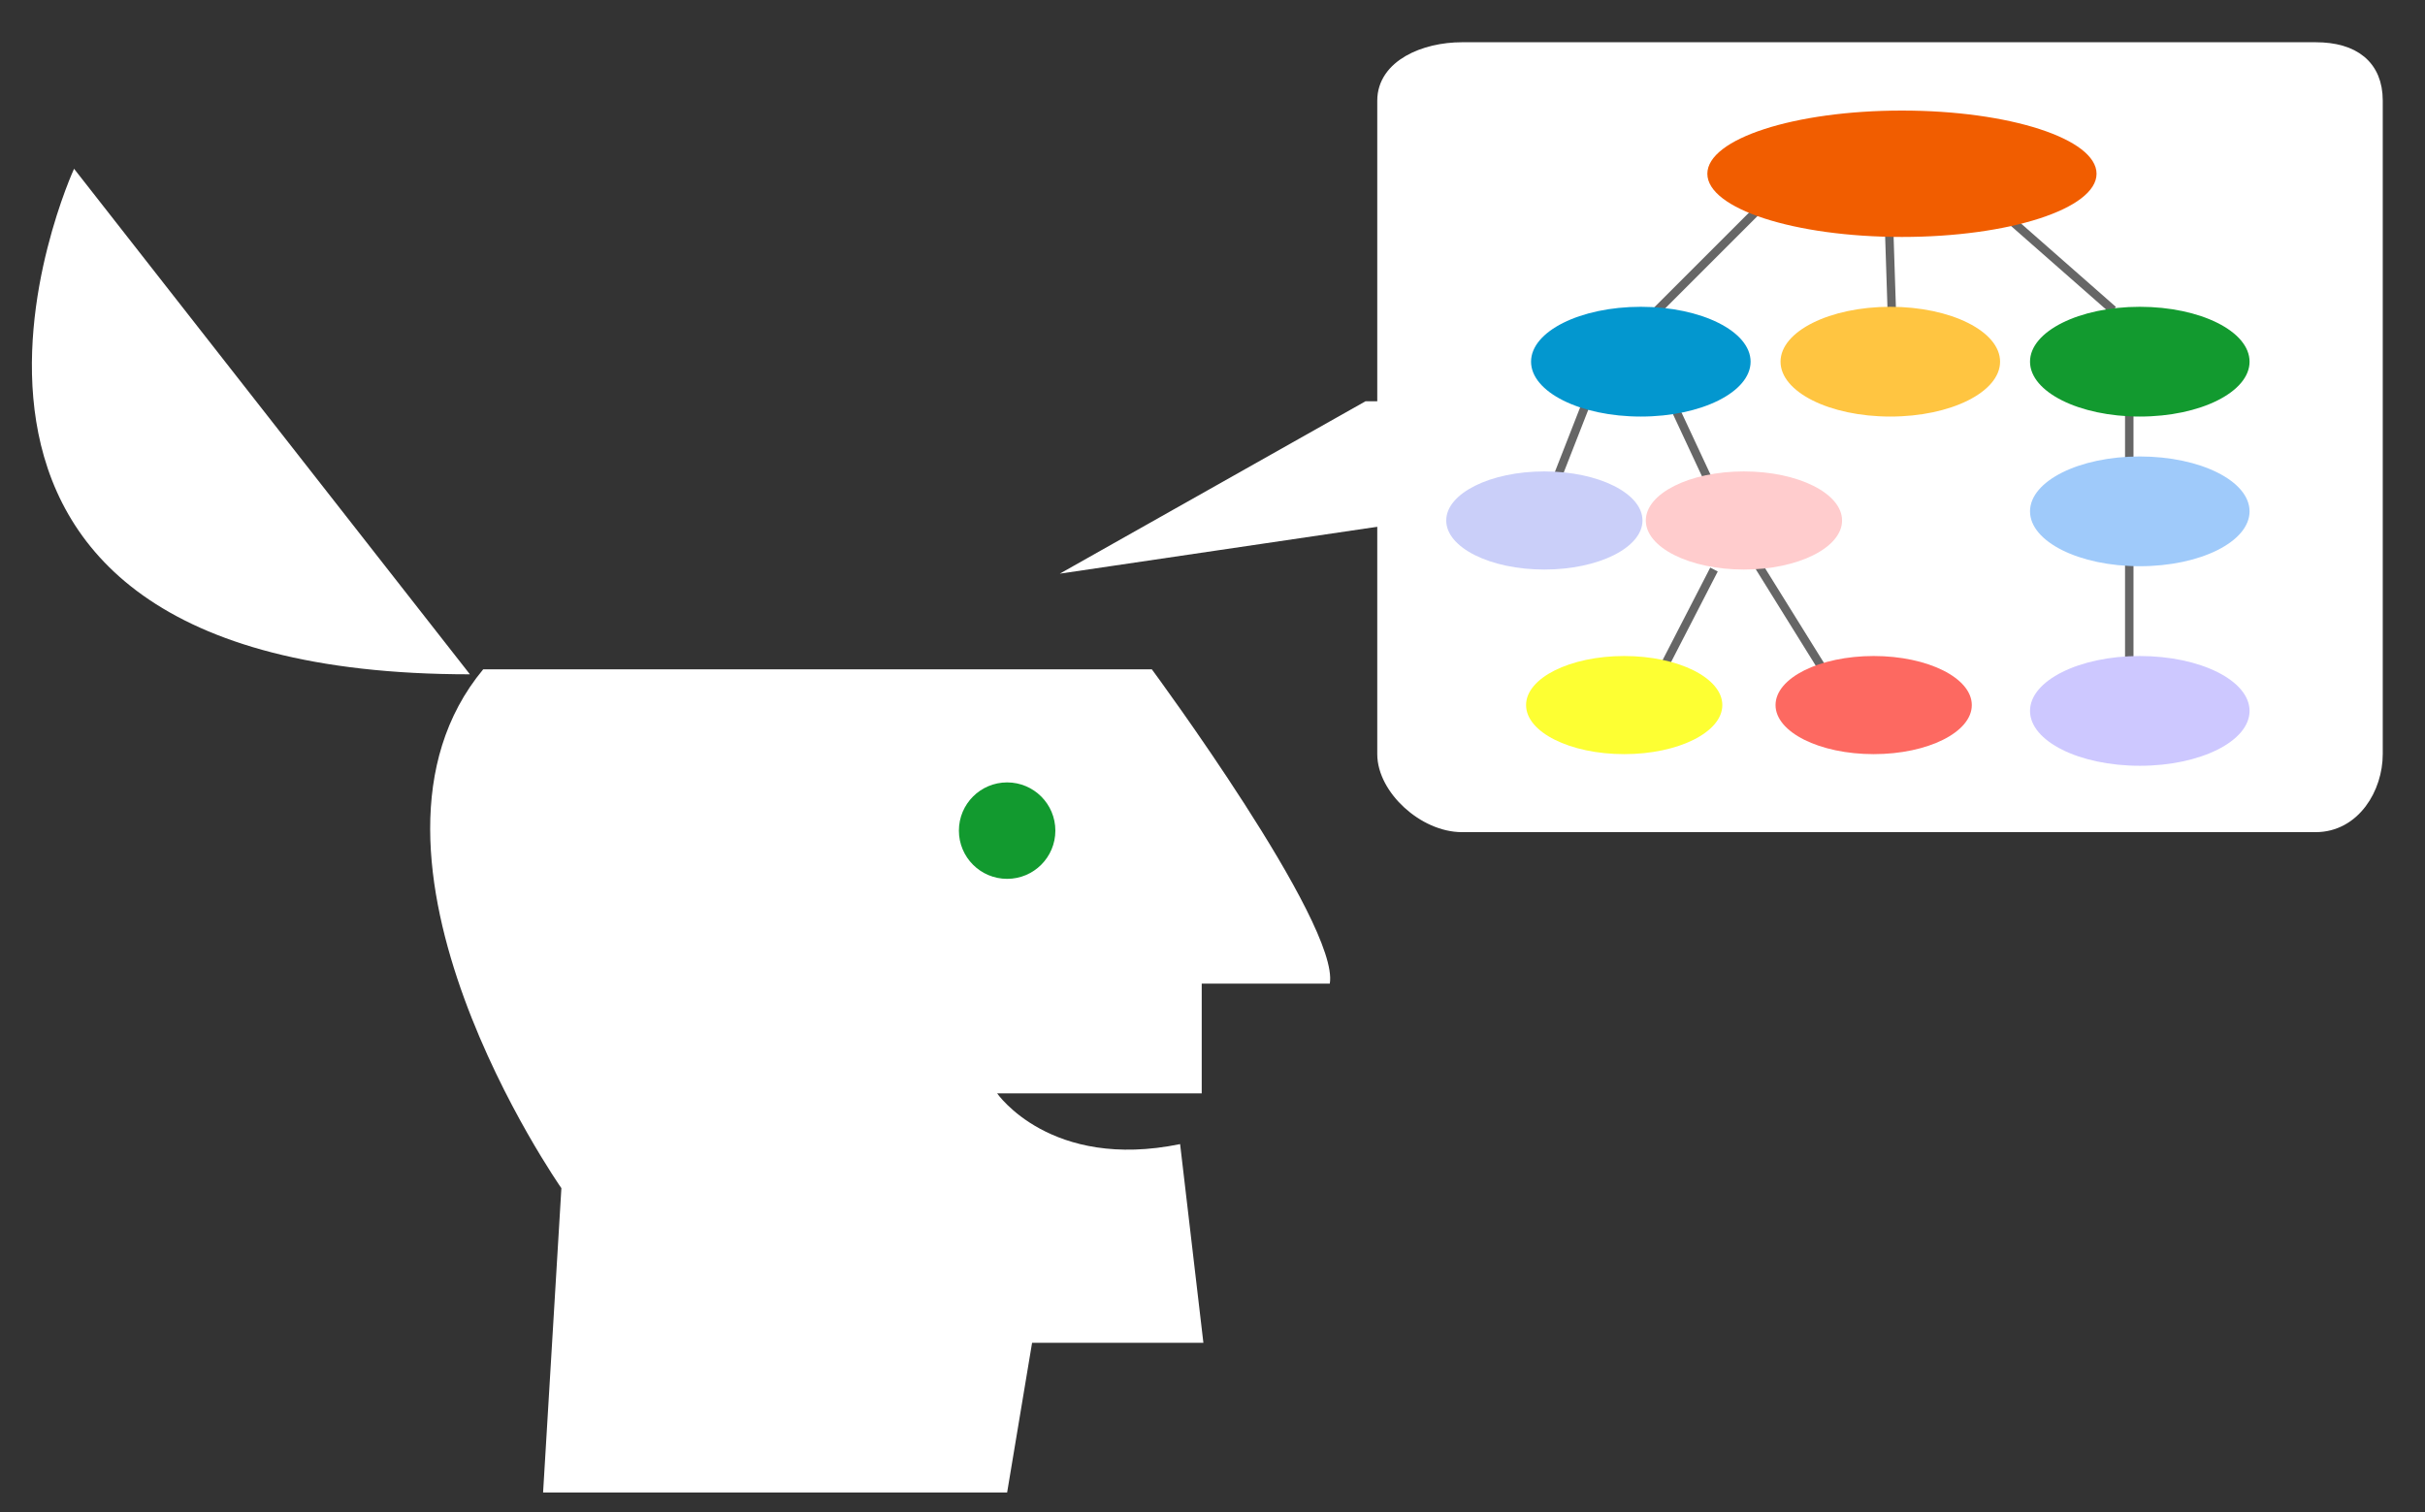 <?xml version="1.0" encoding="utf-8"?>
<!-- Generator: Adobe Illustrator 16.0.0, SVG Export Plug-In . SVG Version: 6.00 Build 0)  -->
<!DOCTYPE svg PUBLIC "-//W3C//DTD SVG 1.1//EN" "http://www.w3.org/Graphics/SVG/1.1/DTD/svg11.dtd">
<svg version="1.1" id="Layer_1" xmlns="http://www.w3.org/2000/svg" xmlns:xlink="http://www.w3.org/1999/xlink" x="0px" y="0px"
	 width="574px" height="358px" viewBox="0 0 574 358" enable-background="new 0 0 574 358" xml:space="preserve">
<rect x="0" y="0" width="574" height="358" fill="#333333" stroke="none"/>
<path fill="#FFFFFF" d="M114.377,158.452H272.64c0,0,44.487,60.234,42.125,74.407H284.45v25.983h-48.423
	c0,0,12.598,18.307,43.306,12.008l5.512,47.046h-40.551l-5.905,35.432H128.55l4.331-72.044
	C132.881,281.283,77.764,202.544,114.377,158.452z"/>
<circle fill="#129A2F" cx="238.389" cy="196.64" r="11.417"/>
<path fill="#FFFFFF" d="M17.53,39.953c0,0-55.116,119.681,93.698,119.681L17.53,39.953z"/>
<path fill="#FFFFFF" stroke="#FFFFFF" stroke-width="4" stroke-miterlimit="10" d="M562,178.53c0,7.828-5.127,16.47-13.879,16.47
	H346.065c-8.752,0-18.065-8.643-18.065-16.47V45.071V23.811C328,15.983,337.313,12,346.065,12h202.056
	C556.873,12,562,15.983,562,23.811V178.53z"/>
<polygon fill="#FFFFFF" stroke="#FFFFFF" stroke-width="4" stroke-miterlimit="10" points="323.733,97 261.224,132.254 
	327.255,122.501 328.136,97 "/>
<rect x="325" y="99" fill="#FFFFFF" width="35" height="22"/>
<g>
	<line fill="none" stroke="#666666" stroke-width="2" stroke-miterlimit="10" x1="446.987" y1="48.963" x2="447.888" y2="76.611"/>
	<line fill="none" stroke="#666666" stroke-width="2" stroke-miterlimit="10" x1="474.208" y1="50.583" x2="500.191" y2="73.417"/>
	<line fill="none" stroke="#666666" stroke-width="2" stroke-miterlimit="10" x1="417.517" y1="48.221" x2="390.747" y2="74.992"/>
	<line fill="none" stroke="#666666" stroke-width="2" stroke-miterlimit="10" x1="396.258" y1="96.251" x2="407.282" y2="119.873"/>
	<line fill="none" stroke="#666666" stroke-width="2" stroke-miterlimit="10" x1="375.786" y1="94.676" x2="368.7" y2="112.786"/>
	
		<line fill="none" stroke="#666666" stroke-width="2" stroke-miterlimit="10" x1="405.706" y1="134.832" x2="392.321" y2="160.815"/>
	
		<line fill="none" stroke="#666666" stroke-width="2" stroke-miterlimit="10" x1="414.368" y1="130.895" x2="432.478" y2="160.028"/>
	<line fill="none" stroke="#666666" stroke-width="2" stroke-miterlimit="10" x1="504" y1="96" x2="504" y2="162"/>
	<ellipse fill="#F15D00" cx="450.193" cy="41.134" rx="46.062" ry="14.96"/>
	<ellipse fill="#0397CF" cx="388.385" cy="85.622" rx="25.983" ry="12.992"/>
	<ellipse fill="#FFC541" cx="447.438" cy="85.622" rx="25.983" ry="12.992"/>
	<ellipse fill="#129A2F" cx="506.491" cy="85.622" rx="25.983" ry="12.992"/>
	<ellipse fill="#9FCAFA" cx="506.491" cy="121.053" rx="25.983" ry="12.992"/>
	<ellipse fill="#CDC8FF" cx="506.491" cy="168.296" rx="25.983" ry="12.992"/>
	<ellipse fill="#CACFF9" cx="365.551" cy="123.218" rx="23.228" ry="11.615"/>
	<ellipse fill="#FFCCCD" cx="412.793" cy="123.218" rx="23.227" ry="11.615"/>
	<ellipse fill="#FD6961" cx="443.501" cy="166.917" rx="23.228" ry="11.615"/>
	<ellipse fill="#FDFF33" cx="384.448" cy="166.917" rx="23.227" ry="11.615"/>
</g>
<g>
</g>
<g>
</g>
<g>
</g>
<g>
</g>
<g>
</g>
<g>
</g>
<g>
</g>
<g>
</g>
<g>
</g>
<g>
</g>
<g>
</g>
<g>
</g>
<g>
</g>
<g>
</g>
<g>
</g>
</svg>
